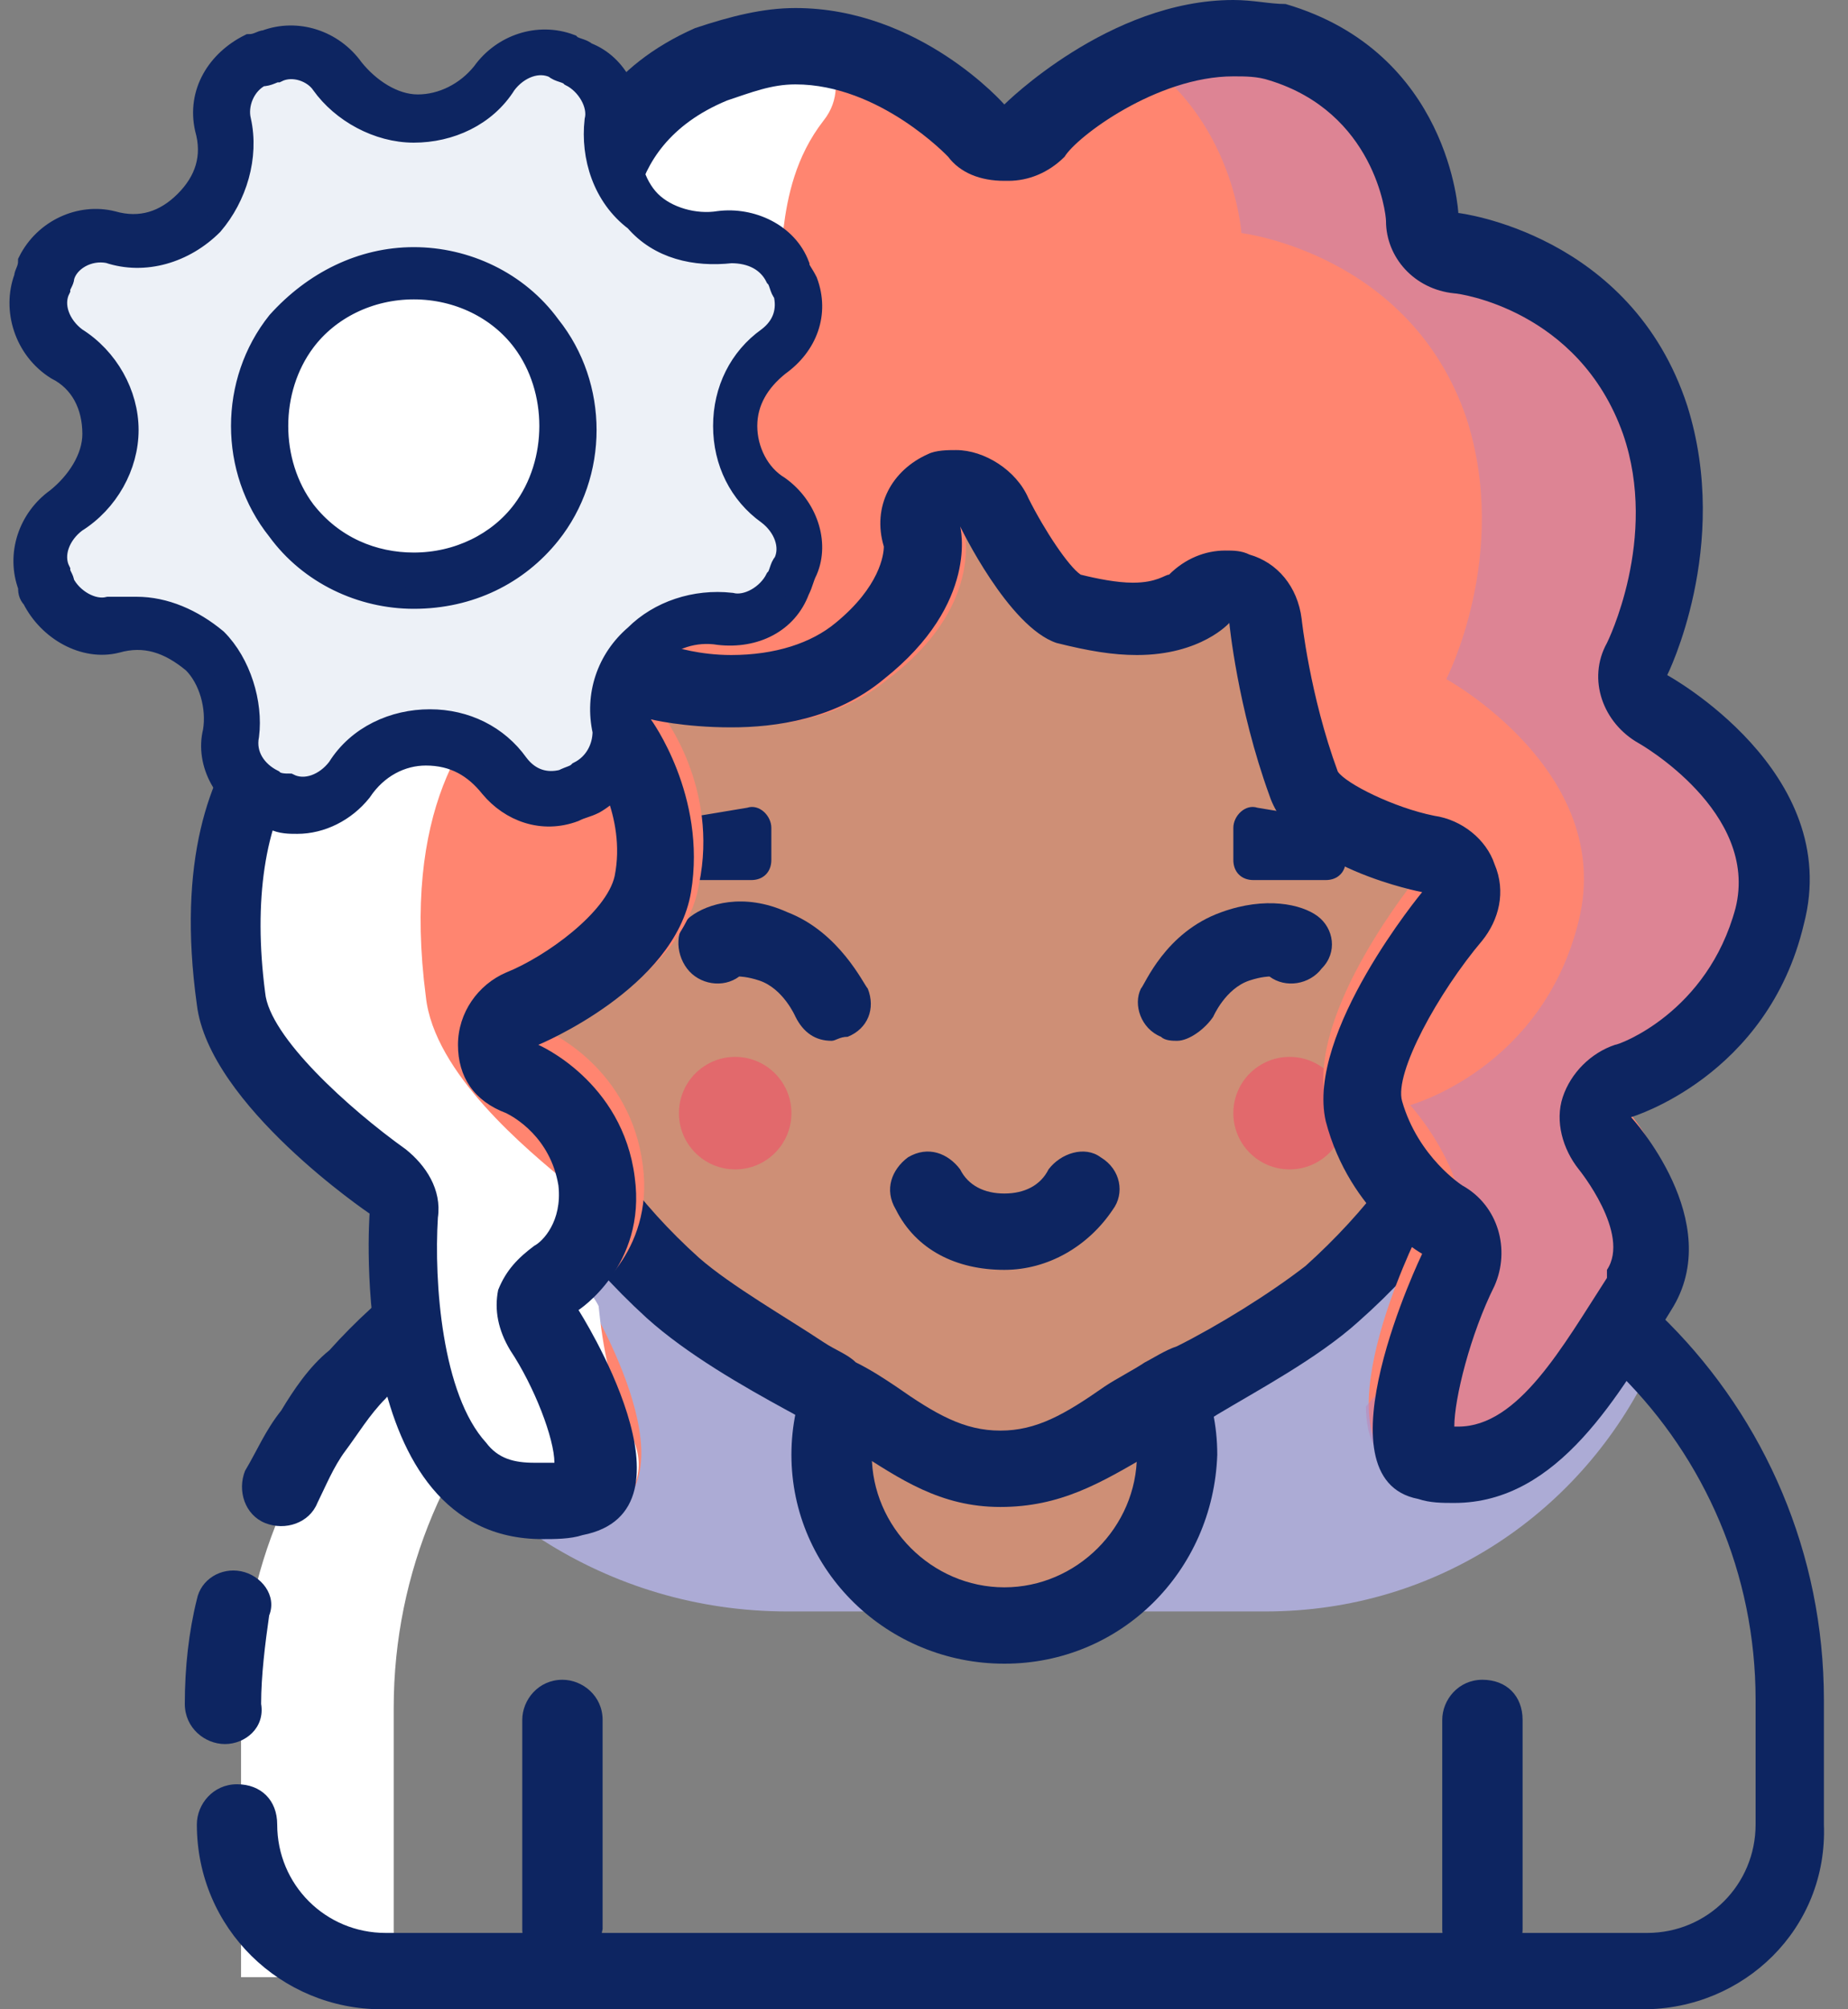 <?xml version="1.0" encoding="utf-8"?>
<!-- Generator: Adobe Illustrator 25.0.0, SVG Export Plug-In . SVG Version: 6.00 Build 0)  -->
<svg version="1.1" id="Layer_1" xmlns="http://www.w3.org/2000/svg" xmlns:xlink="http://www.w3.org/1999/xlink" x="0px" y="0px"
	 viewBox="0 0 46 50" style="enable-background:new 0 0 46 50;" xml:space="preserve">
<rect x="0" y="0" width="46" height="50" fill="#808080" stroke="none"/>
<style type="text/css">
	.st0{fill:#FFFFFF;}
	.st1{fill:#ACABD5;}
	.st2{fill:#0D2561;}
	.st3{fill:#FFCD8F;}
	.st4{fill:#CE8F76;}
	.st5{fill:#E2696C;}
	.st6{fill:#FF8570;}
	.st7{opacity:0.5;}
	.st8{fill:#BC84B7;}
	.st9{fill:#EDF1F7;}
	.st10{fill:#0D2561;stroke:#0D2561;stroke-width:0.5;stroke-miterlimit:10;}
</style>
<g>
	<path class="st0" d="M22.2,30.1h-3.8C11.5,30.1,6,35.7,6,42.5v6.7h3.8v-6.7C9.8,35.7,15.3,30.1,22.2,30.1z"/>
	<path class="st1" d="M32.2,30.1H18.3c-3.5,0-6.6,1.4-8.9,3.7c1.9,3.7,5.7,6.3,10.2,6.3h11.9c4.3,0,7.9-2.5,9.6-6.1
		C38.9,31.6,35.7,30.1,32.2,30.1z"/>
	<path class="st2" d="M40.9,50H9.5c-2.5,0-4.6-2-4.6-4.6c0-0.5,0.4-1,1-1s1,0.4,1,1c0,1.5,1.2,2.7,2.7,2.7h31.4
		c1.5,0,2.7-1.2,2.7-2.7v-3.1c0-6.3-5.1-11.4-11.4-11.4H18.3c-3.3,0-6.5,1.4-8.7,3.9c-0.4,0.4-0.7,0.9-1,1.3
		c-0.3,0.4-0.5,0.9-0.7,1.3c-0.2,0.5-0.8,0.7-1.3,0.5c-0.5-0.2-0.7-0.8-0.5-1.3c0.3-0.5,0.5-1,0.9-1.5c0.3-0.5,0.7-1.1,1.2-1.5
		c2.6-2.9,6.2-4.6,10.1-4.6h13.8c7.4,0,13.3,6,13.3,13.3v3.1C45.5,48,43.4,50,40.9,50z"/>
	<path class="st2" d="M14,49c-0.5,0-1-0.4-1-1v-5.2c0-0.5,0.4-1,1-1c0.5,0,1,0.4,1,1v5.2C14.9,48.6,14.5,49,14,49z"/>
	<path class="st2" d="M36.9,49c-0.5,0-1-0.4-1-1v-5.2c0-0.5,0.4-1,1-1s1,0.4,1,1v5.2C37.9,48.6,37.4,49,36.9,49z"/>
	<ellipse class="st3" cx="25" cy="36.2" rx="4.3" ry="4.3"/>
	<g>
		<ellipse class="st4" cx="25" cy="36.2" rx="4.3" ry="4.3"/>
		<path class="st2" d="M25,41.4c-2.9,0-5.3-2.3-5.3-5.2c0-2.9,2.4-5.2,5.3-5.2c2.9,0,5.3,2.3,5.3,5.2C30.2,39.1,27.9,41.4,25,41.4z
			 M25,32.9c-1.8,0-3.3,1.5-3.3,3.3c0,1.8,1.5,3.3,3.3,3.3c1.8,0,3.3-1.5,3.3-3.3C28.3,34.4,26.8,32.9,25,32.9z"/>
	</g>
	<path class="st4" d="M25,8c-7.2,0-13,5.8-13,13c0,4.3,1.5,8.1,4.8,11.1c1.2,1.1,3.2,2.1,4.1,2.6c1.6,1,2.5,1.9,4.1,1.9
		c1.6,0,2.5-0.9,4.1-1.9c0.9-0.5,2.9-1.5,4.1-2.6c3.4-3,4.8-6.8,4.8-11.1C38,13.8,32.2,8,25,8z"/>
	<path class="st2" d="M24.9,37.5c-1.5,0-2.5-0.7-3.6-1.4c-0.3-0.2-0.6-0.4-1-0.6c-0.2-0.1-0.5-0.3-0.7-0.4c-1.1-0.6-2.5-1.4-3.5-2.3
		c-3.4-3.1-5.1-7.1-5.1-11.9C11,13.2,17.4,7,25.1,7.1c7.7,0.1,14,6.3,13.9,14c0,4.8-1.8,8.8-5.2,11.8c-1,0.9-2.5,1.7-3.5,2.3
		c-0.3,0.2-0.5,0.3-0.7,0.4c-0.3,0.2-0.7,0.4-1,0.6C27.4,36.9,26.4,37.5,24.9,37.5z M25.1,9c-6.7,0-12.1,5.3-12.2,11.9
		c0,4.2,1.5,7.7,4.5,10.4c0.8,0.7,2.2,1.5,3.1,2.1c0.3,0.2,0.6,0.3,0.8,0.5c0.4,0.2,0.7,0.4,1,0.6c1,0.7,1.7,1.1,2.6,1.1
		c0.9,0,1.6-0.4,2.6-1.1c0.3-0.2,0.7-0.4,1-0.6c0.2-0.1,0.5-0.3,0.8-0.4c1-0.5,2.3-1.3,3.2-2c3-2.7,4.6-6.1,4.6-10.4
		C37.1,14.5,31.7,9,25.1,9z"/>
	<path class="st2" d="M5.6,43.4c-0.5,0-1-0.4-1-1c0-0.9,0.1-1.8,0.3-2.6C5,39.3,5.5,39,6,39.1c0.5,0.1,0.9,0.6,0.7,1.1
		c-0.1,0.7-0.2,1.5-0.2,2.2C6.6,43,6.1,43.4,5.6,43.4z"/>
	<ellipse class="st5" cx="18.3" cy="27.7" rx="1.4" ry="1.4"/>
	<ellipse class="st5" cx="32.1" cy="27.7" rx="1.4" ry="1.4"/>
	<path class="st2" d="M25,31.6c-1.2,0-2.2-0.5-2.7-1.5c-0.3-0.5-0.1-1,0.3-1.3c0.5-0.3,1-0.1,1.3,0.3c0.2,0.4,0.6,0.6,1.1,0.6
		c0.5,0,0.9-0.2,1.1-0.6c0.3-0.4,0.9-0.6,1.3-0.3c0.5,0.3,0.6,0.9,0.3,1.3C27.1,31,26.1,31.6,25,31.6z"/>
	<path class="st2" d="M29.3,25.9c-0.1,0-0.3,0-0.4-0.1c-0.5-0.2-0.7-0.8-0.5-1.2c0.1-0.1,0.6-1.4,2-1.9c1.1-0.4,2-0.2,2.4,0.1
		c0.4,0.3,0.5,0.9,0.1,1.3c-0.3,0.4-0.9,0.5-1.3,0.2c0,0-0.2,0-0.5,0.1c-0.6,0.2-0.9,0.9-0.9,0.9C30,25.6,29.6,25.9,29.3,25.9z
		 M31.5,24.2L31.5,24.2L31.5,24.2z M31.5,24.2C31.5,24.2,31.5,24.2,31.5,24.2C31.5,24.2,31.5,24.2,31.5,24.2z M31.7,24.2
		C31.7,24.2,31.7,24.2,31.7,24.2C31.7,24.2,31.7,24.2,31.7,24.2z"/>
	<path class="st2" d="M20.7,25.9c-0.4,0-0.7-0.2-0.9-0.6c0,0-0.3-0.7-0.9-0.9c-0.3-0.1-0.5-0.1-0.5-0.1c-0.4,0.3-1,0.2-1.3-0.2
		c-0.3-0.4-0.3-1,0.1-1.3c0.4-0.3,1.3-0.6,2.4-0.1c1.3,0.5,1.9,1.8,2,1.9c0.2,0.5,0,1-0.5,1.2C20.9,25.8,20.8,25.9,20.7,25.9z
		 M18.4,24.2L18.4,24.2L18.4,24.2z M18.4,24.2C18.4,24.2,18.4,24.2,18.4,24.2C18.4,24.2,18.4,24.2,18.4,24.2z M18.4,24.2
		C18.4,24.2,18.4,24.2,18.4,24.2C18.4,24.2,18.4,24.2,18.4,24.2z"/>
	<path class="st2" d="M18.7,21.9h-1.8c-0.3,0-0.5-0.2-0.5-0.5v-0.5c0-0.3,0.2-0.5,0.4-0.5l1.8-0.3c0.3-0.1,0.6,0.2,0.6,0.5v0.8
		C19.2,21.7,19,21.9,18.7,21.9z"/>
	<path class="st2" d="M31.2,21.9H33c0.3,0,0.5-0.2,0.5-0.5v-0.5c0-0.3-0.2-0.5-0.4-0.5l-1.8-0.3c-0.3-0.1-0.6,0.2-0.6,0.5v0.8
		C30.7,21.7,30.9,21.9,31.2,21.9z"/>
	<path class="st6" d="M24,13.2c0,0,0.5,1.9-1.9,3.7c-2.3,1.9-5.6,0.9-5.6,0.9s1.4,1.8,0.9,4.2c-0.4,2.4-3.7,3.7-3.7,3.7
		s2,0.9,2.3,3.3c0.3,2.2-1.4,3.3-1.4,3.3s3,4.9,0.1,5.5c-5.9,1.2-5.2-7.8-5.2-7.8s-3.9-2.7-4.2-5.1c-0.9-7,3.3-8.4,3.3-8.4
		S6.1,13.4,8.2,10c2.5-4.2,6.1-2.8,6.1-2.8s-0.9-4.2,3.3-6C21.7-0.7,25,3,25,3s3.4-3.4,7-2.3c4,1.2,4.2,5.1,4.2,5.1s4.2,0.5,5.6,4.6
		c1.1,3.4-0.5,6.5-0.5,6.5s4.2,2.3,3.3,6c-0.9,3.7-4.2,4.6-4.2,4.6s2.3,2.5,0.9,4.6c-1.4,2.3-3.1,5.3-6.1,4.6c-2.6-0.6,0.1-6,0.1-6
		s-1.8-1-2.3-3.3c-0.5-2.2,2.3-5.6,2.3-5.6s-3.1-0.5-3.7-2.3c-0.7-2.1-0.9-4.2-0.9-4.2s-1.2,1.4-4.2,0.5C25.2,15.7,24,13.2,24,13.2z
		"/>
	<g class="st7">
		<path class="st8" d="M41.3,16.9c0,0,1.6-3.1,0.5-6.5c-1.4-4.2-5.6-4.6-5.6-4.6S35.9,1.8,32,0.7c-1.5-0.4-3-0.1-4.2,0.4
			c2.9,1.5,3.1,4.7,3.1,4.7s4.2,0.5,5.6,4.6c1.1,3.4-0.5,6.5-0.5,6.5s4.2,2.3,3.3,6c-0.9,3.7-4.2,4.6-4.2,4.6s2.3,2.5,0.9,4.6
			c-0.6,1-1.2,2-2,2.9c0,0.8,0.3,1.5,1.1,1.7c3,0.7,4.7-2.3,6.1-4.6c1.3-2.2-0.9-4.6-0.9-4.6s3.3-0.9,4.2-4.6
			C45.5,19.3,41.3,16.9,41.3,16.9z"/>
	</g>
	<g>
		<path class="st0" d="M14.9,32.5c-0.1-0.2-0.2-0.3-0.2-0.3s0.1,0,0.2-0.1c-0.1-0.6-0.1-1.1-0.1-1.5c0-0.4-0.2-0.9-0.6-1.1
			c-1.1-0.9-3.4-2.8-3.6-4.7c-0.6-4.6,1-6.8,2.2-7.7c0.5-0.4,0.7-1.1,0.4-1.7c-0.6-1.2-1.1-3.2,0.2-5.4c1.4-2.5,3.3-3,4.6-3
			c0.8,0,1.4-0.6,1.5-1.3c0.1-0.8,0.3-1.8,1-2.7c0.8-1-0.1-2.5-1.3-2.3c-0.5,0.1-1,0.2-1.6,0.5c-2.6,1.1-3.2,3.1-3.3,4.5
			c-0.1,0.7-0.7,1.3-1.5,1.3c-1.3,0-3.1,0.6-4.6,3c-1.3,2.2-0.8,4.2-0.2,5.4c0.3,0.6,0.1,1.3-0.4,1.7c-1.2,0.9-2.8,3.1-2.2,7.7
			c0.2,1.8,2.5,3.8,3.6,4.7c0.4,0.3,0.6,0.7,0.6,1.2c0,2.1,0.4,8,5.2,7.1c0,0,0,0,0,0c0.9-0.2,1.4-1.2,0.9-2.1
			C15.2,34.6,15,33.5,14.9,32.5z"/>
	</g>
	<path class="st2" d="M30.7,1.9c0.3,0,0.6,0,0.9,0.1c2.6,0.8,2.9,3.3,2.9,3.5c0,0.9,0.7,1.7,1.7,1.8c0.1,0,3.1,0.4,4.2,3.5
		C41.3,13.4,40,16,40,16c-0.5,0.9-0.1,2,0.8,2.5c0,0,3,1.7,2.4,4.1c-0.7,2.6-2.9,3.4-3,3.4c-0.6,0.2-1.1,0.7-1.3,1.3
		c-0.2,0.6,0,1.3,0.4,1.8c0,0,1.3,1.6,0.7,2.5L40,31.8c-1.1,1.7-2.2,3.7-3.7,3.7c0,0-0.1,0-0.1,0c0-0.7,0.4-2.3,1-3.5
		c0.4-0.9,0.1-2-0.8-2.5c0,0-1.1-0.7-1.5-2.1c-0.2-0.7,0.9-2.7,2-4c0.4-0.5,0.6-1.2,0.3-1.9c-0.2-0.6-0.8-1.1-1.5-1.2
		c-1-0.2-2.2-0.8-2.4-1.1c-0.7-1.9-0.9-3.8-0.9-3.8c-0.1-0.8-0.6-1.4-1.3-1.6c-0.2-0.1-0.4-0.1-0.6-0.1c-0.5,0-1,0.2-1.4,0.6
		c-0.1,0-0.3,0.2-0.9,0.2c-0.4,0-0.9-0.1-1.3-0.2c-0.3-0.2-0.9-1.1-1.3-1.9c-0.3-0.7-1.1-1.2-1.8-1.2c-0.2,0-0.5,0-0.7,0.1
		c-0.9,0.4-1.4,1.3-1.1,2.3c0,0.2-0.1,1-1.2,1.9c-0.6,0.5-1.5,0.8-2.6,0.8c-0.8,0-1.4-0.2-1.4-0.2l0,0c-0.2,0-0.4-0.1-0.5-0.1
		c-0.6,0-1.2,0.3-1.6,0.8c-0.5,0.7-0.5,1.6,0,2.2c0,0,0.9,1.3,0.6,2.8c-0.2,0.9-1.7,2-2.7,2.4c-0.7,0.3-1.2,1-1.2,1.8
		c0,0.8,0.4,1.4,1.2,1.7c0.2,0.1,1.1,0.6,1.3,1.8c0.1,0.9-0.4,1.4-0.6,1.5c-0.4,0.3-0.7,0.6-0.9,1.1c-0.1,0.5,0,1,0.3,1.5
		c0.6,0.9,1.1,2.2,1.1,2.8c-0.2,0-0.3,0-0.5,0c-0.5,0-0.9-0.1-1.2-0.5c-1.1-1.2-1.3-4-1.2-5.6c0.1-0.7-0.3-1.3-0.8-1.7
		c-1.4-1-3.4-2.8-3.5-3.9c-0.3-2.3,0-4.2,0.8-5.4c0.5-0.8,1.1-1.1,1.3-1.1c0.6-0.2,1.1-0.6,1.2-1.2c0.2-0.6,0-1.3-0.4-1.8
		C9.5,15,8,13,9.4,10.7c0.8-1.4,1.9-2.1,3.1-2.1c0.4,0,0.7,0.1,0.8,0.1c0.2,0.1,0.5,0.1,0.7,0.1c0.4,0,0.9-0.2,1.2-0.4
		c0.6-0.5,0.8-1.2,0.6-1.9c0-0.1-0.6-2.8,2.3-4c0.6-0.2,1.1-0.4,1.7-0.4c2.1,0,3.8,1.8,3.8,1.8c0.3,0.4,0.8,0.6,1.4,0.6
		c0,0,0,0,0.1,0c0.5,0,1-0.2,1.4-0.6C26.8,3.4,28.8,1.9,30.7,1.9 M8.9,18.2L8.9,18.2L8.9,18.2 M30.7,0C27.6,0,25,2.6,25,2.6
		s-2.1-2.4-5.2-2.4c-0.8,0-1.6,0.2-2.5,0.5C13,2.6,14,6.9,14,6.9s-0.6-0.2-1.5-0.2c-1.3,0-3.2,0.5-4.8,3.1c-2.1,3.5,0.5,6.7,0.5,6.7
		S3.9,17.8,4.9,25c0.3,2.5,4.3,5.2,4.3,5.2s-0.6,8.1,4.3,8.1c0.3,0,0.7,0,1-0.1c3.1-0.6-0.1-5.6-0.1-5.6s1.7-1.1,1.4-3.3
		c-0.3-2.4-2.4-3.3-2.4-3.3s3.4-1.4,3.8-3.8c0.4-2.4-1-4.3-1-4.3s0.8,0.2,2,0.2c1.1,0,2.6-0.2,3.8-1.2c2.4-1.9,1.9-3.8,1.9-3.8
		s1.2,2.5,2.4,2.9c0.8,0.2,1.4,0.3,2,0.3c1.6,0,2.3-0.8,2.3-0.8s0.2,2.1,1,4.3c0.6,1.8,3.8,2.4,3.8,2.4s-2.9,3.5-2.4,5.7
		c0.6,2.3,2.4,3.3,2.4,3.3s-2.7,5.6-0.1,6.1c0.3,0.1,0.6,0.1,0.9,0.1c2.6,0,4.1-2.7,5.4-4.8c1.4-2.2-1-4.8-1-4.8s3.4-1,4.3-4.8
		c1-3.8-3.4-6.2-3.4-6.2s1.6-3.2,0.5-6.7c-1.4-4.3-5.7-4.8-5.7-4.8s-0.2-4-4.3-5.2C31.6,0.1,31.2,0,30.7,0L30.7,0z"/>
	<g>
		<ellipse class="st0" cx="10.3" cy="10.8" rx="3.4" ry="3.4"/>
		<g>
			<path class="st9" d="M15.9,5.2c-0.6-0.6-0.8-1.3-0.6-2.1c0.1-0.6-0.2-1.3-0.8-1.5c-0.1-0.1-0.3-0.1-0.4-0.2
				c-0.6-0.2-1.3,0-1.7,0.5c-0.4,0.6-1.1,1-1.9,1c-0.8,0-1.5-0.4-2-1.1C8.1,1.4,7.4,1.1,6.8,1.4c-0.1,0-0.2,0.1-0.4,0.1
				c-0.6,0.3-1,0.9-0.8,1.6c0.2,0.8,0,1.6-0.6,2.2C4.3,5.9,3.5,6.1,2.7,5.9C2.1,5.7,1.4,6.1,1.2,6.7C1.1,6.8,1.1,7,1,7.1
				C0.8,7.7,1,8.4,1.6,8.8c0.7,0.4,1.1,1.1,1.1,2c0,0.8-0.4,1.5-1.1,2c-0.6,0.4-0.8,1.1-0.6,1.7c0,0.1,0.1,0.2,0.1,0.3
				c0.3,0.6,0.9,1,1.6,0.8c0.8-0.2,1.6,0,2.2,0.6c0.6,0.6,0.8,1.3,0.6,2.1c-0.1,0.7,0.2,1.3,0.8,1.6c0.1,0.1,0.3,0.1,0.4,0.2
				c0.6,0.2,1.3,0,1.7-0.5c0.4-0.6,1.1-1,2-1c0.8,0,1.5,0.4,1.9,1c0.4,0.5,1,0.7,1.6,0.5c0.2-0.1,0.3-0.1,0.5-0.2
				c0.6-0.3,0.9-0.9,0.8-1.5c-0.1-0.7,0.1-1.5,0.7-2.1c0.5-0.5,1.3-0.8,2-0.7c0.6,0.1,1.3-0.2,1.5-0.8c0.1-0.2,0.1-0.3,0.2-0.5
				c0.2-0.6,0-1.3-0.5-1.6c-0.6-0.4-0.9-1.1-0.9-1.9c0-0.8,0.4-1.4,0.9-1.9c0.5-0.4,0.7-1,0.5-1.6c-0.1-0.2-0.1-0.3-0.2-0.5
				c-0.3-0.6-0.9-0.9-1.5-0.8C17.2,6,16.5,5.8,15.9,5.2z M13.4,13c-1.6,2-4.6,2-6.2,0c-1.1-1.4-1.1-3.3,0-4.7c1.6-2,4.6-2,6.2,0
				C14.5,9.7,14.5,11.6,13.4,13z"/>
			<path class="st10" d="M7.4,20.5c-0.2,0-0.4,0-0.6-0.1c-0.1-0.1-0.3-0.1-0.4-0.2c-0.8-0.3-1.3-1.2-1.1-2c0.1-0.6-0.1-1.3-0.5-1.7
				C4.2,16,3.6,15.8,2.9,16c-0.8,0.2-1.7-0.3-2.1-1.1c-0.1-0.1-0.1-0.2-0.1-0.3c-0.3-0.8,0-1.7,0.7-2.2c0.5-0.4,0.9-1,0.9-1.6
				c0-0.7-0.3-1.3-0.9-1.6C0.6,8.7,0.3,7.7,0.6,6.9c0-0.1,0.1-0.2,0.1-0.4C1.1,5.7,2,5.3,2.8,5.5c0.7,0.2,1.3,0,1.8-0.5
				c0.5-0.5,0.7-1.1,0.5-1.8C4.9,2.3,5.4,1.5,6.2,1.1C6.4,1.1,6.5,1,6.6,1c0.8-0.3,1.7,0,2.2,0.7c0.4,0.5,1,0.9,1.6,0.9
				c0.6,0,1.2-0.3,1.6-0.8c0.5-0.7,1.4-1,2.2-0.7c0.1,0.1,0.3,0.1,0.4,0.2c0.8,0.3,1.2,1.2,1.1,2c-0.1,0.6,0.1,1.3,0.5,1.7v0
				c0.4,0.4,1.1,0.6,1.7,0.5c0.8-0.1,1.7,0.3,2,1.1C19.9,6.7,20,6.8,20.1,7c0.3,0.8,0,1.6-0.7,2.1c-0.5,0.4-0.8,0.9-0.8,1.5
				c0,0.6,0.3,1.2,0.8,1.5c0.7,0.5,1,1.4,0.7,2.1c-0.1,0.2-0.1,0.3-0.2,0.5c-0.3,0.8-1.1,1.2-2,1.1c-0.6-0.1-1.2,0.1-1.6,0.5
				c-0.4,0.4-0.6,1.1-0.5,1.7c0.1,0.8-0.3,1.6-1,2c-0.2,0.1-0.3,0.1-0.5,0.2c-0.8,0.3-1.6,0-2.1-0.6c-0.4-0.5-0.9-0.8-1.6-0.8
				c-0.6,0-1.2,0.3-1.6,0.9C8.6,20.2,8,20.5,7.4,20.5z M3.4,15.1c0.7,0,1.4,0.3,2,0.8c0.6,0.6,0.9,1.6,0.8,2.4
				c-0.1,0.5,0.2,0.9,0.6,1.1c0.1,0.1,0.3,0.1,0.4,0.1c0.4,0.2,0.9,0,1.2-0.4c0.5-0.8,1.4-1.2,2.3-1.2c0.9,0,1.7,0.4,2.2,1.1
				c0.3,0.4,0.7,0.5,1.1,0.4c0.2-0.1,0.3-0.1,0.4-0.2c0.4-0.2,0.6-0.6,0.6-1c-0.2-0.9,0.1-1.8,0.8-2.4c0.6-0.6,1.5-0.9,2.4-0.8
				c0.4,0.1,0.9-0.2,1.1-0.6c0.1-0.1,0.1-0.3,0.2-0.4c0.2-0.4,0-0.9-0.4-1.2c-0.7-0.5-1.1-1.3-1.1-2.2c0-0.9,0.4-1.7,1.1-2.2
				c0.4-0.3,0.5-0.7,0.4-1.1c-0.1-0.1-0.1-0.3-0.2-0.4c-0.2-0.4-0.6-0.6-1.1-0.6c-0.9,0.1-1.8-0.1-2.4-0.8v0C15,4.9,14.7,3.9,14.8,3
				c0.1-0.4-0.2-0.9-0.6-1.1c-0.1-0.1-0.3-0.1-0.4-0.2c-0.4-0.2-0.9,0-1.2,0.4c-0.5,0.8-1.4,1.2-2.3,1.2c-0.9,0-1.8-0.5-2.3-1.2
				C7.8,1.8,7.3,1.6,6.9,1.8c-0.1,0-0.2,0.1-0.4,0.1C6.1,2.1,5.9,2.6,6,3c0.2,0.9-0.1,1.9-0.7,2.6c-0.7,0.7-1.7,1-2.6,0.7
				C2.2,6.2,1.7,6.5,1.6,6.9c0,0.1-0.1,0.2-0.1,0.3c-0.2,0.4,0,0.9,0.4,1.2c0.8,0.5,1.3,1.4,1.3,2.3c0,0.9-0.5,1.8-1.3,2.3
				c-0.4,0.3-0.6,0.8-0.4,1.2c0,0.1,0.1,0.2,0.1,0.3c0.2,0.4,0.7,0.7,1.1,0.6C2.9,15.1,3.2,15.1,3.4,15.1z M10.3,14.9
				c-1.3,0-2.6-0.6-3.4-1.7c-1.2-1.5-1.2-3.7,0-5.2C7.8,7,9,6.4,10.3,6.4c1.3,0,2.6,0.6,3.4,1.7c1.2,1.5,1.2,3.7,0,5.2l0,0
				C12.9,14.3,11.7,14.9,10.3,14.9z M10.3,7.2c-1.1,0-2.1,0.5-2.7,1.3c-0.9,1.2-0.9,3,0,4.2c0.7,0.9,1.7,1.3,2.7,1.3
				c1.1,0,2.1-0.5,2.7-1.3c0.9-1.2,0.9-3,0-4.2C12.4,7.7,11.4,7.2,10.3,7.2z M13.4,13L13.4,13L13.4,13z"/>
		</g>
	</g>
</g>
</svg>
